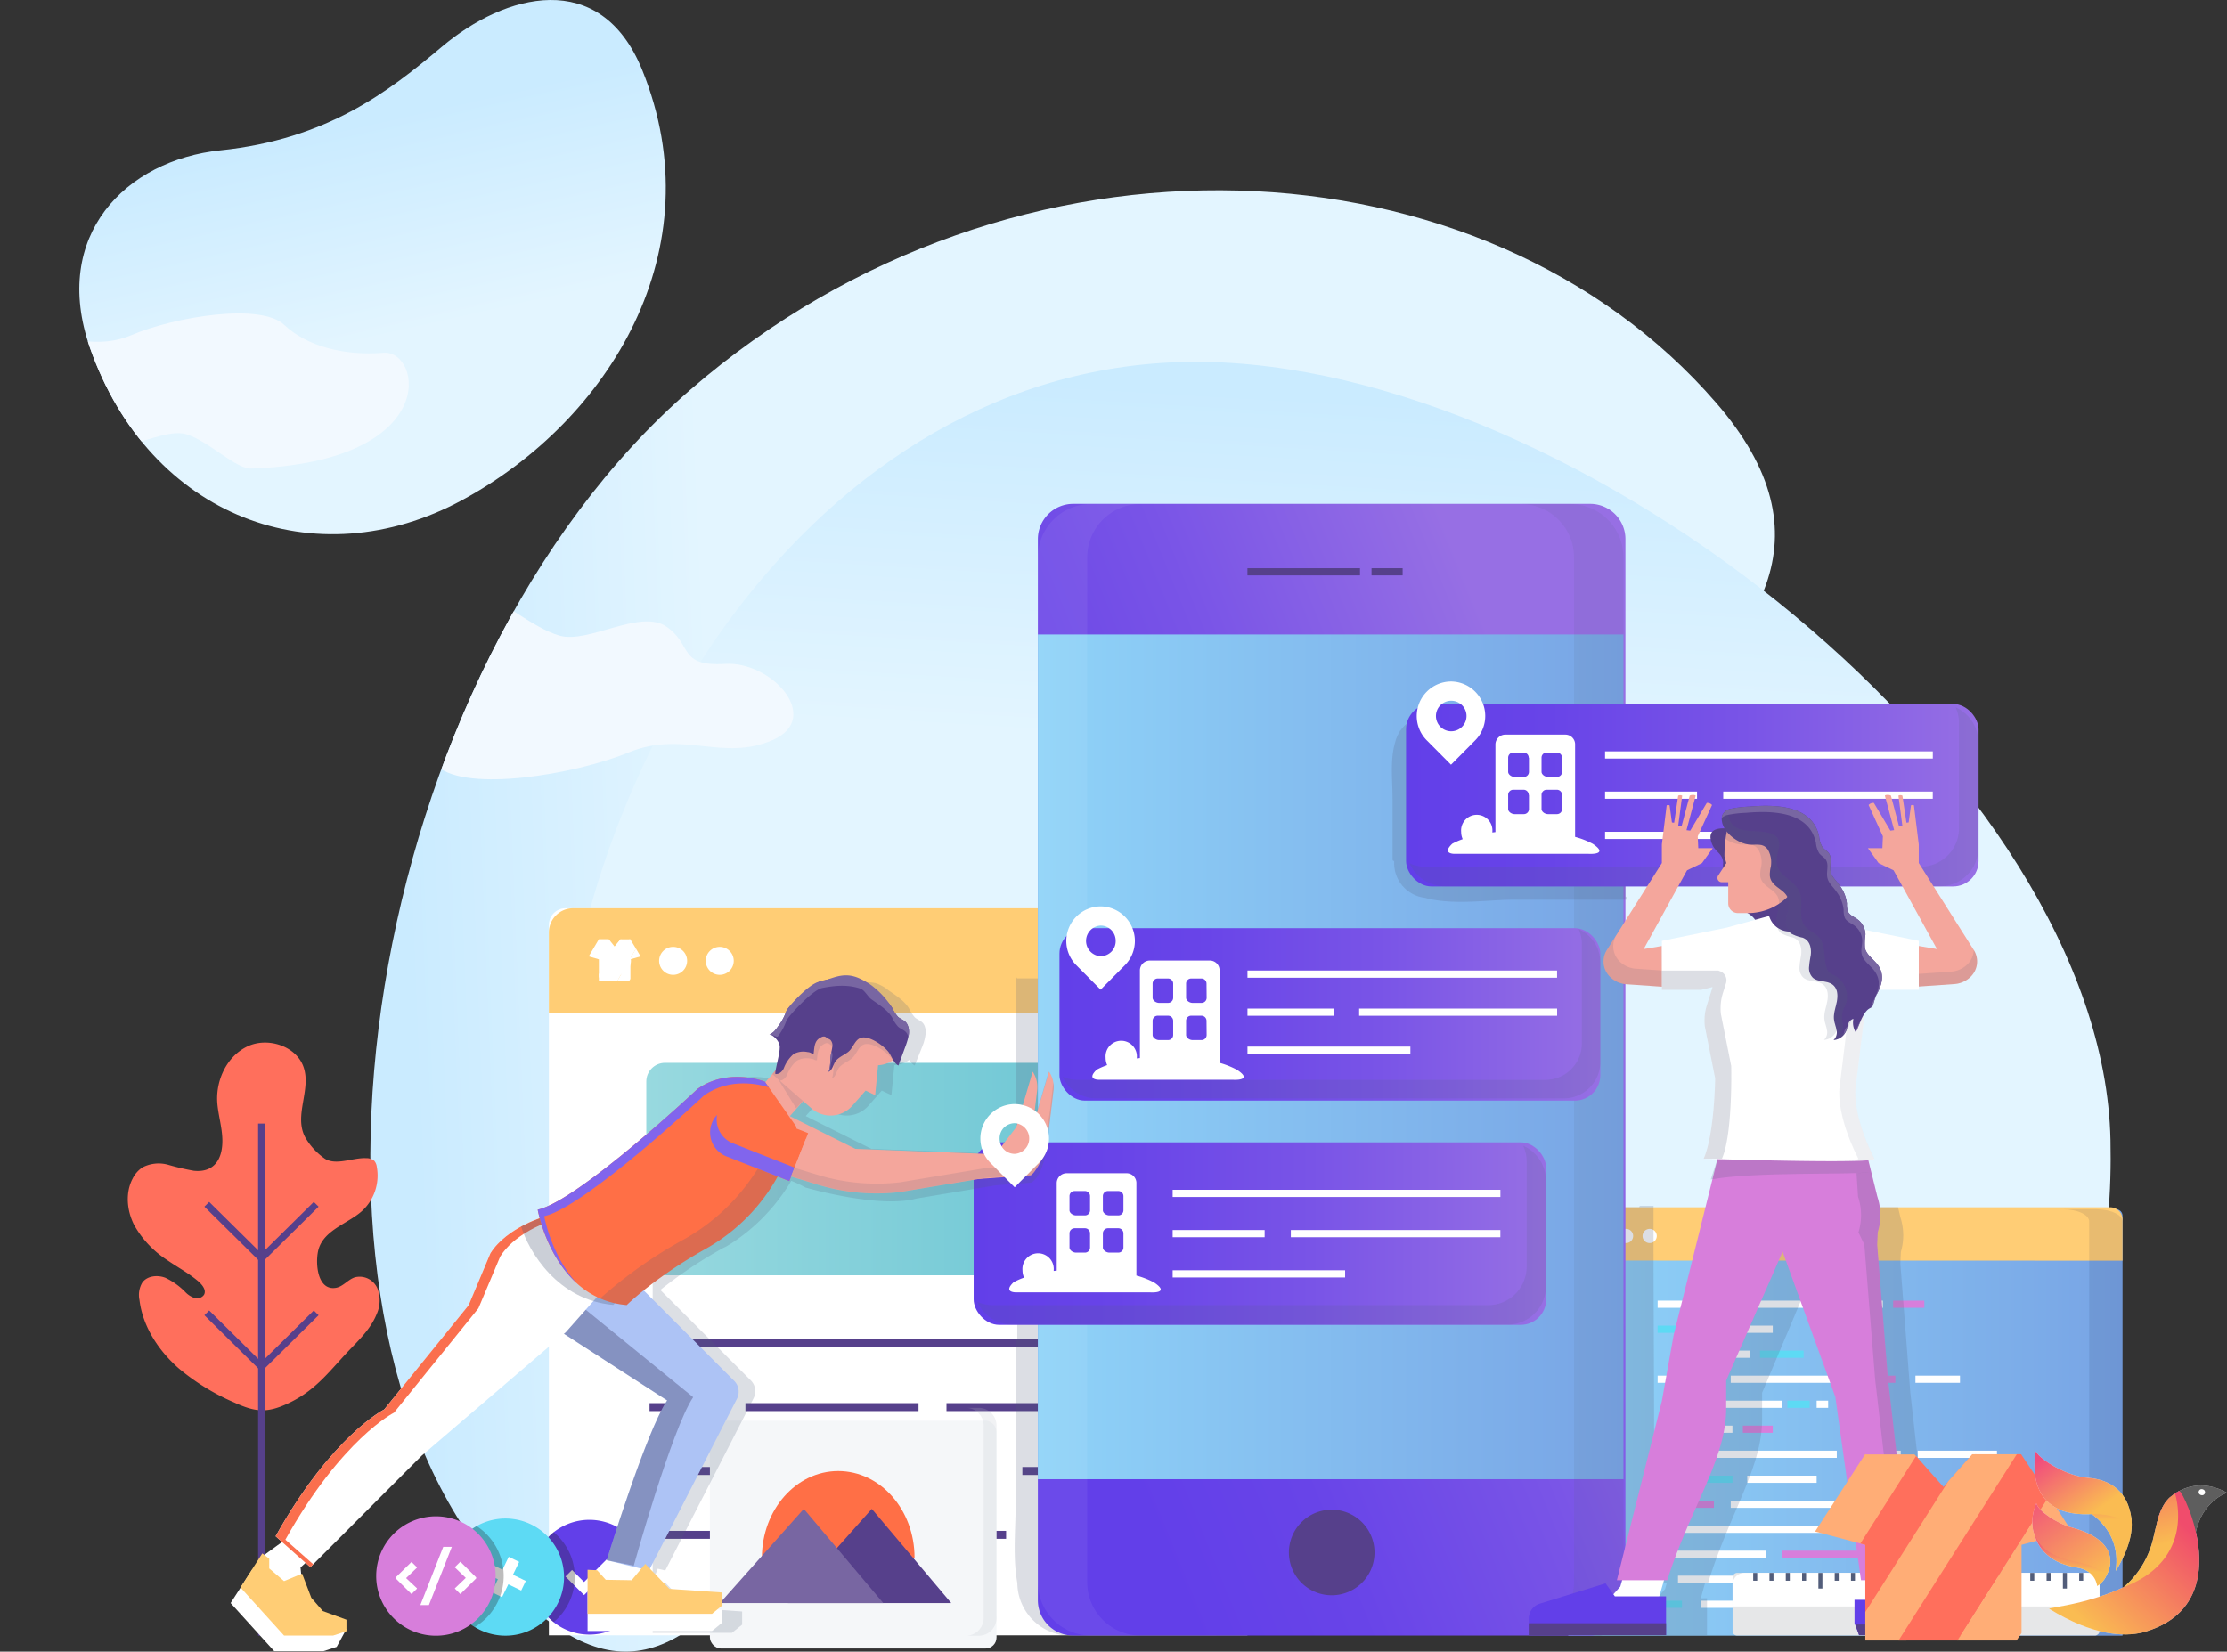 <svg xmlns="http://www.w3.org/2000/svg" xmlns:xlink="http://www.w3.org/1999/xlink" viewBox="0 0 520.28 385.96"><rect x="0" y="0" width="520.28" height="385.96" fill="#333333" stroke="none"/><defs><style>.cls-1{fill:none;}.cls-2{fill:url(#未命名的渐变_4);}.cls-3{fill:url(#未命名的渐变_5);}.cls-4{fill:url(#未命名的渐变_4-2);}.cls-5{fill:#ff6f5c;}.cls-6{fill:#56408b;}.cls-7{fill:url(#未命名的渐变_14);}.cls-8{fill:#ffcd75;}.cls-18,.cls-9{fill:#fff;}.cls-10{fill:#191c3c;}.cls-10,.cls-19{opacity:0.1;}.cls-11{fill:#d77edb;}.cls-12{fill:#5ddaf4;}.cls-13{fill:url(#未命名的渐变_6);}.cls-14{fill:#414042;}.cls-14,.cls-15,.cls-29,.cls-32{opacity:0.2;}.cls-15,.cls-19,.cls-23,.cls-25,.cls-38{fill:#525d7a;}.cls-16{fill:url(#linear-gradient);}.cls-17{fill:url(#未命名的渐变_14-2);}.cls-18{opacity:0.06;}.cls-20{fill:#623fe9;}.cls-21{fill:#231f20;}.cls-21,.cls-36,.cls-38{opacity:0.3;}.cls-22{fill:#e6e7e8;}.cls-24{fill:url(#linear-gradient-2);}.cls-25,.cls-34{opacity:0.15;}.cls-26{fill:url(#linear-gradient-3);}.cls-27{fill:url(#linear-gradient-4);}.cls-28{fill:#f5f7f9;}.cls-29{fill:#babeca;}.cls-30{fill:#ff6f46;}.cls-31{fill:#7866a2;}.cls-33{fill:#f4a69c;}.cls-35{fill:#adc3f5;}.cls-36{fill:#2b2046;}.cls-37{fill:#fa6f4e;}.cls-39{fill:#8165ed;}.cls-40{fill:#ffad76;}.cls-41{clip-path:url(#clip-path);}.cls-42{fill:#f2f9ff;}.cls-43{clip-path:url(#clip-path-2);}.cls-44{opacity:0.7;}.cls-45{fill:url(#未命名的渐变_39);}.cls-46{fill:url(#未命名的渐变_70);}.cls-47{fill:url(#未命名的渐变_97);}.cls-48{fill:url(#未命名的渐变_77);}.cls-49{fill:#191919;}.cls-50{fill:url(#未命名的渐变_139);}.cls-51{fill:url(#未命名的渐变_122);}</style><linearGradient id="未命名的渐变_4" x1="92.54" y1="78.33" x2="81.54" y2="29.33" gradientUnits="userSpaceOnUse"><stop offset="0" stop-color="#e3f5ff"/><stop offset="1" stop-color="#caebff"/></linearGradient><linearGradient id="未命名的渐变_5" x1="168.34" y1="217.05" x2="95.34" y2="220.05" gradientUnits="userSpaceOnUse"><stop offset="0" stop-color="#e3f5ff"/><stop offset="0.21" stop-color="#def3ff"/><stop offset="1" stop-color="#caebff"/></linearGradient><linearGradient id="未命名的渐变_4-2" x1="317.18" y1="176.43" x2="322.18" y2="93.43" xlink:href="#未命名的渐变_4"/><linearGradient id="未命名的渐变_14" x1="366.38" y1="332.41" x2="495.87" y2="332.41" gradientUnits="userSpaceOnUse"><stop offset="0" stop-color="#8fd3f8"/><stop offset="1" stop-color="#78a4e5"/></linearGradient><linearGradient id="未命名的渐变_6" x1="150.99" y1="273.19" x2="268.1" y2="273.19" gradientUnits="userSpaceOnUse"><stop offset="0" stop-color="#98d9df"/><stop offset="1" stop-color="#68c4d3"/></linearGradient><linearGradient id="linear-gradient" x1="237.1" y1="279.91" x2="378.1" y2="222.91" gradientUnits="userSpaceOnUse"><stop offset="0" stop-color="#623fe9"/><stop offset="0.25" stop-color="#6844e8"/><stop offset="0.59" stop-color="#7954e7"/><stop offset="0.97" stop-color="#946de4"/><stop offset="1" stop-color="#976fe4"/></linearGradient><linearGradient id="未命名的渐变_14-2" x1="242.47" y1="246.97" x2="379.27" y2="246.97" xlink:href="#未命名的渐变_14"/><linearGradient id="linear-gradient-2" x1="328.49" y1="185.82" x2="462.24" y2="185.82" xlink:href="#linear-gradient"/><linearGradient id="linear-gradient-3" x1="247.52" y1="237.05" x2="373.88" y2="237.05" xlink:href="#linear-gradient"/><linearGradient id="linear-gradient-4" x1="227.47" y1="288.28" x2="361.22" y2="288.28" xlink:href="#linear-gradient"/><clipPath id="clip-path"><path class="cls-1" d="M21,81.23C11.87,55,29.41,37.43,51.49,35.13c24.86-2.58,39.18-13.61,51.8-24.25,14.6-12.31,37-18.53,46.75,5.49,17,41.94-7.75,81.89-42,100.46S34.93,120.92,21,81.23Z"/></clipPath><clipPath id="clip-path-2"><path class="cls-1" d="M400.91,94.1c54.07,62.38-63.57,96.82-139.56,162.69S170.07,429.47,116,367.1s-30.73-210.18,45.25-276S346.84,31.73,400.91,94.1Z"/></clipPath><linearGradient id="未命名的渐变_39" x1="2260.39" y1="-799.48" x2="2249.8" y2="-787.23" gradientTransform="matrix(0.93, -0.73, 0.62, 0.79, -1121.92, 2626.7)" gradientUnits="userSpaceOnUse"><stop offset="0.04" stop-color="#ea0046"/><stop offset="0.6" stop-color="#f8a008"/></linearGradient><linearGradient id="未命名的渐变_70" x1="782.67" y1="-667.13" x2="796.99" y2="-643.55" gradientTransform="translate(-251.55 1062.35) rotate(-4.37)" gradientUnits="userSpaceOnUse"><stop offset="0.07" stop-color="#ea0046"/><stop offset="0.71" stop-color="#f8a008"/></linearGradient><linearGradient id="未命名的渐变_97" x1="-503.55" y1="577.15" x2="-498.65" y2="587.19" gradientTransform="translate(1207.23 106.21) rotate(29.62)" gradientUnits="userSpaceOnUse"><stop offset="0.11" stop-color="#ea0046"/><stop offset="0.71" stop-color="#f8a008"/></linearGradient><linearGradient id="未命名的渐变_77" x1="-332.94" y1="323.84" x2="-312.93" y2="335.4" gradientTransform="translate(910.93 186.4) rotate(23.49)" gradientUnits="userSpaceOnUse"><stop offset="0" stop-color="#ec133f"/><stop offset="1" stop-color="#f8a008"/></linearGradient><linearGradient id="未命名的渐变_139" x1="-121.62" y1="172" x2="-138.92" y2="209.11" gradientTransform="translate(685.56 230.27) rotate(18.71)" gradientUnits="userSpaceOnUse"><stop offset="0.12" stop-color="#ea002d"/><stop offset="0.92" stop-color="#f8a008"/></linearGradient><linearGradient id="未命名的渐变_122" x1="-136.93" y1="173.72" x2="-127.25" y2="189.67" gradientTransform="translate(685.56 230.27) rotate(18.71)" gradientUnits="userSpaceOnUse"><stop offset="0.04" stop-color="#f25e17"/><stop offset="0.59" stop-color="#f8a008"/></linearGradient></defs><title>home_img2</title><g id="图层_2" data-name="图层 2"><g id="图层_1-2" data-name="图层 1"><path class="cls-2" d="M21,81.23C11.87,55,29.41,37.43,51.49,35.13c24.86-2.58,39.18-13.61,51.8-24.25,14.6-12.31,37-18.53,46.75,5.49,17,41.94-7.75,81.89-42,100.46S34.93,120.92,21,81.23Z"/><path class="cls-3" d="M400.91,94.1c54.07,62.38-63.57,96.82-139.56,162.69S170.07,429.47,116,367.1s-30.73-210.18,45.25-276S346.84,31.73,400.91,94.1Z"/><path class="cls-4" d="M493.06,266.42C494,312.86,480.11,382.66,311.7,382c-113.45-.48-181.49-31-181.49-115.54s59.55-181.9,149.2-181.9S491.29,181.93,493.06,266.42Z"/><path class="cls-5" d="M67.8,327.71l-.48.23c-5.08,2.4-7.78,2-12.73-.26a52.34,52.34,0,0,1-12.75-7.84c-4.78-4.17-8.49-9.81-9.26-16.07a5.68,5.68,0,0,1,.68-4.08c1.16-1.57,3.53-1.8,5.37-1.1A16.25,16.25,0,0,1,43.36,302a5.31,5.31,0,0,0,2.09,1.32,2,2,0,0,0,2.2-.73c.66-1.14-.47-2.46-1.49-3.31-2.37-1.95-4.6-3.08-7.09-4.81a23.35,23.35,0,0,1-7.73-8.21c-1.72-3.38-2.1-7.56-.32-10.9a6.6,6.6,0,0,1,2.27-2.56,8.21,8.21,0,0,1,6-.61,56.88,56.88,0,0,0,6,1.4c4.85.5,6.76-2.87,6.66-7.28-.07-3-1-5.83-1.2-8.78-.31-5.2,2.29-10.73,7.05-13s11.42-.09,13.12,4.83c1.85,5.36-2.38,11.37.42,16.48a15.64,15.64,0,0,0,4.59,4.95c2.66,1.62,6.48-.29,9.58-.15a2.91,2.91,0,0,1,1.92.61,2.61,2.61,0,0,1,.59,1.37A11.24,11.24,0,0,1,84.57,283c-3.21,2.89-8.76,4.36-10.13,8.87-.84,2.8-.48,9.79,4,9.08,1.69-.27,2.82-1.92,4.45-2.46A4.52,4.52,0,0,1,88.14,301a7.73,7.73,0,0,1-.15,6.11c-1.24,3.08-3.62,5.54-5.94,7.93C77.26,320,74.12,324.63,67.8,327.71Z"/><rect class="cls-6" x="60.3" y="262.56" width="1.59" height="119.68"/><polygon class="cls-6" points="61.09 295.17 47.75 281.98 48.87 280.87 61.09 292.95 73.31 280.87 74.43 281.98 61.09 295.17"/><polygon class="cls-6" points="61.09 320.53 47.75 307.35 48.87 306.24 61.09 318.31 73.31 306.24 74.43 307.35 61.09 320.53"/><path id="_矩形_" data-name="&lt;矩形&gt;" class="cls-7" d="M367.87,282.6h126.5a1.5,1.5,0,0,1,1.5,1.5v98.13a0,0,0,0,1,0,0H366.38a0,0,0,0,1,0,0V284.1A1.5,1.5,0,0,1,367.87,282.6Z"/><path id="_路径_" data-name="&lt;路径&gt;" class="cls-8" d="M495.87,294.6V285a2.86,2.86,0,0,0-2.86-2.87H369.17A2.87,2.87,0,0,0,366.3,285v9.58Z"/><path id="_路径_2" data-name="&lt;路径&gt;" class="cls-9" d="M376,288.83a1.66,1.66,0,1,1-1.66-1.66A1.65,1.65,0,0,1,376,288.83Z"/><path id="_路径_3" data-name="&lt;路径&gt;" class="cls-9" d="M381.54,288.83a1.66,1.66,0,1,1-1.66-1.66A1.65,1.65,0,0,1,381.54,288.83Z"/><path id="_路径_4" data-name="&lt;路径&gt;" class="cls-9" d="M387.06,288.83a1.66,1.66,0,1,1-1.66-1.66A1.65,1.65,0,0,1,387.06,288.83Z"/><path id="_路径_5" data-name="&lt;路径&gt;" class="cls-10" d="M489.79,282.6H482c3.36,0,6.09,1.28,6.09,2.87v96.76h7.77V285.47C495.87,283.88,493.15,282.6,489.79,282.6Z"/><rect class="cls-9" x="374.77" y="303.94" width="3.95" height="1.68"/><rect class="cls-9" x="374.77" y="309.78" width="3.95" height="1.68"/><rect class="cls-9" x="374.77" y="315.62" width="3.95" height="1.68"/><rect class="cls-9" x="374.77" y="321.47" width="3.95" height="1.68"/><rect class="cls-9" x="374.77" y="327.31" width="3.95" height="1.68"/><rect class="cls-9" x="374.77" y="333.15" width="3.95" height="1.68"/><rect class="cls-9" x="374.77" y="339" width="3.95" height="1.68"/><rect class="cls-9" x="374.77" y="344.84" width="3.95" height="1.68"/><rect class="cls-9" x="374.77" y="350.68" width="3.95" height="1.68"/><rect class="cls-9" x="374.77" y="356.53" width="3.95" height="1.68"/><rect class="cls-9" x="374.77" y="362.37" width="3.95" height="1.68"/><rect class="cls-9" x="374.77" y="368.21" width="3.95" height="1.68"/><rect class="cls-9" x="374.77" y="374.06" width="3.95" height="1.68"/><rect class="cls-9" x="387.26" y="303.94" width="52.63" height="1.68"/><rect class="cls-11" x="442.28" y="303.94" width="7.29" height="1.68"/><rect class="cls-12" x="387.26" y="309.78" width="5.69" height="1.68"/><rect class="cls-9" x="398.54" y="309.78" width="15.62" height="1.68"/><rect class="cls-9" x="392.02" y="315.62" width="16.77" height="1.68"/><rect class="cls-12" x="411.18" y="315.62" width="10.19" height="1.68"/><rect class="cls-9" x="387.26" y="321.47" width="13.65" height="1.68"/><rect class="cls-9" x="404.34" y="321.47" width="27.82" height="1.68"/><rect class="cls-11" x="435.32" y="321.47" width="7.48" height="1.68"/><rect class="cls-9" x="447.49" y="321.47" width="10.41" height="1.68"/><rect class="cls-9" x="393.22" y="327.31" width="23.06" height="1.68"/><rect class="cls-12" x="417.57" y="327.31" width="5.21" height="1.68"/><rect class="cls-9" x="424.41" y="327.31" width="2.69" height="1.68"/><rect class="cls-9" x="429.13" y="327.31" width="9.94" height="1.68"/><rect class="cls-9" x="387.26" y="333.15" width="17.48" height="1.68"/><rect class="cls-11" x="407.17" y="333.15" width="6.99" height="1.68"/><rect class="cls-9" x="387.26" y="339" width="41.86" height="1.68"/><rect class="cls-9" x="433.44" y="339" width="10.62" height="1.68"/><rect class="cls-9" x="448.03" y="339" width="18.51" height="1.68"/><rect class="cls-12" x="395.6" y="344.84" width="9.15" height="1.68"/><rect class="cls-9" x="408.2" y="344.84" width="16.21" height="1.68"/><rect class="cls-11" x="387.26" y="350.68" width="13.15" height="1.68"/><rect class="cls-9" x="404.34" y="350.68" width="48.35" height="1.68"/><rect class="cls-9" x="393.22" y="356.53" width="35.3" height="1.68"/><rect class="cls-12" x="431.26" y="356.53" width="8.64" height="1.68"/><rect class="cls-9" x="444.06" y="356.53" width="32.04" height="1.68"/><rect class="cls-9" x="387.26" y="362.37" width="25.36" height="1.68"/><rect class="cls-11" x="416.28" y="362.37" width="17.82" height="1.68"/><rect class="cls-9" x="392.02" y="368.21" width="31.66" height="1.68"/><rect class="cls-9" x="425.96" y="368.21" width="28.82" height="1.68"/><rect class="cls-12" x="387.26" y="374.06" width="5.69" height="1.68"/><rect class="cls-9" x="397.35" y="374.06" width="20.9" height="1.68"/><rect class="cls-9" x="421.23" y="374.06" width="19.13" height="1.68"/><path id="_矩形_2" data-name="&lt;矩形&gt;" class="cls-9" d="M132.14,212.25H287.53a3.9,3.9,0,0,1,3.9,3.9v166a0,0,0,0,1,0,0H128.23a0,0,0,0,1,0,0v-166A3.9,3.9,0,0,1,132.14,212.25Z"/><path id="_路径_6" data-name="&lt;路径&gt;" class="cls-8" d="M291.43,236.82V217.91a5.65,5.65,0,0,0-5.65-5.66H133.89a5.66,5.66,0,0,0-5.66,5.66v18.91Z"/><rect id="_矩形_3" data-name="&lt;矩形&gt;" class="cls-13" x="150.99" y="248.37" width="117.11" height="49.64" rx="4.37" ry="4.37"/><path id="_路径_7" data-name="&lt;路径&gt;" class="cls-9" d="M147.4,224.53a3.27,3.27,0,1,1-3.27-3.26A3.27,3.27,0,0,1,147.4,224.53Z"/><path id="_路径_8" data-name="&lt;路径&gt;" class="cls-9" d="M160.53,224.53a3.27,3.27,0,1,1-3.27-3.26A3.27,3.27,0,0,1,160.53,224.53Z"/><path id="_路径_9" data-name="&lt;路径&gt;" class="cls-9" d="M171.42,224.53a3.27,3.27,0,1,1-3.27-3.26A3.27,3.27,0,0,1,171.42,224.53Z"/><path id="_路径_10" data-name="&lt;路径&gt;" class="cls-14" d="M285.78,212.25h-7.23a5.65,5.65,0,0,1,5.66,5.66V382.2h7.22V217.91A5.65,5.65,0,0,0,285.78,212.25Z"/><rect class="cls-6" x="151.75" y="312.97" width="117.11" height="1.86"/><rect class="cls-6" x="174.15" y="327.89" width="40.44" height="1.86"/><rect class="cls-6" x="221.12" y="327.89" width="47.74" height="1.86"/><rect class="cls-6" x="151.75" y="327.89" width="18.53" height="1.86"/><rect class="cls-6" x="238.85" y="342.82" width="30.01" height="1.86"/><rect class="cls-6" x="151.75" y="342.82" width="76.97" height="1.86"/><rect class="cls-6" x="151.75" y="357.74" width="83.3" height="1.86"/><rect class="cls-6" x="151.75" y="372.67" width="73.08" height="1.86"/><path class="cls-15" d="M373.77,382.23c.2,0,.41-.06.61-.11a12.44,12.44,0,0,0,10.4-8.36,19,19,0,0,0,1.52-7.47c.33-26,0-52,0-78v-6.51h-3a.32.32,0,0,0-.34.34H370.54a2.86,2.86,0,0,0-2.39,1.3,2,2,0,0,0-.36.82,2.67,2.67,0,0,0-.11.75v9.58h.07v87.6h2.67c-.12,0-.25,0-.37,0Z"/><path class="cls-15" d="M284.19,228.63H237.57a.31.31,0,0,0-.28-.32v34.27a.35.35,0,0,0,.37.36v50a.36.36,0,0,0-.37.37v38.13c0,5.45-.72,12.45.38,18.45a12.46,12.46,0,0,0,9.8,12.06c.38.11.77.2,1.17.28H289.3V233.74A5.11,5.11,0,0,0,284.19,228.63Z"/><path id="_复合路径_" data-name="&lt;复合路径&gt;" class="cls-16" d="M371.49,382.2H250.73a8.25,8.25,0,0,1-8.26-8.25V126a8.26,8.26,0,0,1,8.26-8.26H371.49a8.25,8.25,0,0,1,8.25,8.26V374A8.25,8.25,0,0,1,371.49,382.2Z"/><rect id="_矩形_4" data-name="&lt;矩形&gt;" class="cls-17" x="242.47" y="148.26" width="136.8" height="197.41"/><path id="_路径_11" data-name="&lt;路径&gt;" class="cls-6" d="M321.12,362.79a10,10,0,1,1-10-10A10,10,0,0,1,321.12,362.79Z"/><path class="cls-18" d="M254.92,117.78h11.54A12.46,12.46,0,0,0,254,130.23V369.75a12.45,12.45,0,0,0,12.45,12.45H254.92a12.44,12.44,0,0,1-12.45-12.45V130.23A12.45,12.45,0,0,1,254.92,117.78Z"/><path class="cls-19" d="M366.82,117.78H355.28a12.45,12.45,0,0,1,12.45,12.45V369.75a12.44,12.44,0,0,1-12.45,12.45h11.54a12.44,12.44,0,0,0,12.45-12.45V130.23A12.45,12.45,0,0,0,366.82,117.78Z"/><rect class="cls-6" x="291.43" y="132.78" width="26.3" height="1.68"/><rect class="cls-6" x="320.42" y="132.78" width="7.27" height="1.68"/><g id="_编组_" data-name="&lt;编组&gt;"><g id="_编组_2" data-name="&lt;编组&gt;"><path id="_路径_12" data-name="&lt;路径&gt;" class="cls-20" d="M151.1,368.56a13.41,13.41,0,1,1-13.4-13.4A13.4,13.4,0,0,1,151.1,368.56Z"/><g id="_编组_3" data-name="&lt;编组&gt;"><polygon id="_路径_13" data-name="&lt;路径&gt;" class="cls-9" points="136.45 372.75 132.11 368.41 133.64 366.88 136.45 369.69 141.75 364.38 143.29 365.91 136.45 372.75"/></g></g><path id="_路径_14" data-name="&lt;路径&gt;" class="cls-21" d="M124.29,368.56a13.37,13.37,0,0,0,5.07,10.49,13.65,13.65,0,0,0,0-21A13.36,13.36,0,0,0,124.29,368.56Z"/><g id="_编组_4" data-name="&lt;编组&gt;"><path id="_路径_15" data-name="&lt;路径&gt;" class="cls-12" d="M130.41,374.5a13.69,13.69,0,1,1-6.36-18.28A13.69,13.69,0,0,1,130.41,374.5Z"/><g id="_编组_5" data-name="&lt;编组&gt;"><path id="_复合路径_2" data-name="&lt;复合路径&gt;" class="cls-9" d="M117.4,366.81l1.45-3,2.44,1.18-1.45,3,3,1.45-1.08,2.24-3-1.45-1.47,3-2.43-1.18,1.46-3-3-1.44,1.08-2.23Z"/></g></g><path id="_路径_16" data-name="&lt;路径&gt;" class="cls-21" d="M111.37,356.63a13.66,13.66,0,0,0-.43,23.57,13.92,13.92,0,0,0,.43-23.57Z"/><g id="_编组_6" data-name="&lt;编组&gt;"><path id="_路径_17" data-name="&lt;路径&gt;" class="cls-11" d="M115.79,368.28a13.95,13.95,0,1,1-13.94-13.94A13.95,13.95,0,0,1,115.79,368.28Z"/><g id="_编组_7" data-name="&lt;编组&gt;"><path id="_复合路径_3" data-name="&lt;复合路径&gt;" class="cls-9" d="M97.41,371.16v.09l-1.27,1.26-3.69-3.66v-.24L96.14,365l1.27,1.25v.09l-2.54,2.44Z"/><path id="_复合路径_4" data-name="&lt;复合路径&gt;" class="cls-9" d="M105.56,361.48l-5.36,13.61h-2l5.35-13.61Z"/><path id="_复合路径_5" data-name="&lt;复合路径&gt;" class="cls-9" d="M108.82,368.73l-2.54-2.44v-.09l1.27-1.25,3.69,3.66v.24l-3.69,3.66-1.27-1.26v-.09Z"/></g></g></g><g id="_编组_8" data-name="&lt;编组&gt;"><rect id="_矩形_5" data-name="&lt;矩形&gt;" class="cls-22" x="440.32" y="332.01" width="14.63" height="85.73" rx="1.02" ry="1.02" transform="translate(72.76 822.51) rotate(-90)"/><path id="_路径_18" data-name="&lt;路径&gt;" class="cls-9" d="M490.5,370.31v5.09H404.77v-5.09a2.76,2.76,0,0,1,2.76-2.75h80.22A2.75,2.75,0,0,1,490.5,370.31Z"/><rect id="_矩形_6" data-name="&lt;矩形&gt;" class="cls-23" x="409.15" y="368" width="1.83" height="0.94" transform="translate(41.59 778.54) rotate(-90)"/><rect id="_矩形_7" data-name="&lt;矩形&gt;" class="cls-23" x="412.95" y="368" width="1.83" height="0.94" transform="translate(45.39 782.34) rotate(-90)"/><rect id="_矩形_8" data-name="&lt;矩形&gt;" class="cls-23" x="416.76" y="368" width="1.83" height="0.94" transform="translate(49.2 786.15) rotate(-90)"/><rect id="_矩形_9" data-name="&lt;矩形&gt;" class="cls-23" x="420.57" y="368" width="1.83" height="0.94" transform="translate(53.01 789.96) rotate(-90)"/><rect id="_矩形_10" data-name="&lt;矩形&gt;" class="cls-23" x="423.46" y="368.92" width="3.66" height="0.94" transform="translate(55.9 794.68) rotate(-90)"/><rect id="_矩形_11" data-name="&lt;矩形&gt;" class="cls-23" x="428.19" y="368" width="1.83" height="0.94" transform="translate(60.63 797.58) rotate(-90)"/><rect id="_矩形_12" data-name="&lt;矩形&gt;" class="cls-23" x="431.99" y="368" width="1.83" height="0.94" transform="translate(64.43 801.38) rotate(-90)"/><rect id="_矩形_13" data-name="&lt;矩形&gt;" class="cls-23" x="435.8" y="368" width="1.83" height="0.94" transform="translate(68.24 805.19) rotate(-90)"/><rect id="_矩形_14" data-name="&lt;矩形&gt;" class="cls-23" x="439.61" y="368" width="1.83" height="0.94" transform="translate(72.05 809) rotate(-90)"/><rect id="_矩形_15" data-name="&lt;矩形&gt;" class="cls-23" x="442.5" y="368.92" width="3.66" height="0.94" transform="translate(74.94 813.72) rotate(-90)"/><rect id="_矩形_16" data-name="&lt;矩形&gt;" class="cls-23" x="447.23" y="368" width="1.83" height="0.94" transform="translate(79.67 816.62) rotate(-90)"/><rect id="_矩形_17" data-name="&lt;矩形&gt;" class="cls-23" x="451.03" y="368" width="1.83" height="0.94" transform="translate(83.47 820.42) rotate(-90)"/><rect id="_矩形_18" data-name="&lt;矩形&gt;" class="cls-23" x="454.84" y="368" width="1.83" height="0.94" transform="translate(87.28 824.23) rotate(-90)"/><rect id="_矩形_19" data-name="&lt;矩形&gt;" class="cls-23" x="458.65" y="368" width="1.83" height="0.94" transform="translate(91.09 828.04) rotate(-90)"/><rect id="_矩形_20" data-name="&lt;矩形&gt;" class="cls-23" x="461.54" y="368.92" width="3.66" height="0.94" transform="translate(93.98 832.76) rotate(-90)"/><rect id="_矩形_21" data-name="&lt;矩形&gt;" class="cls-23" x="466.27" y="368" width="1.83" height="0.94" transform="translate(98.71 835.66) rotate(-90)"/><rect id="_矩形_22" data-name="&lt;矩形&gt;" class="cls-23" x="470.07" y="368" width="1.83" height="0.94" transform="translate(102.52 839.47) rotate(-90)"/><rect id="_矩形_23" data-name="&lt;矩形&gt;" class="cls-23" x="473.88" y="368" width="1.83" height="0.94" transform="translate(106.32 843.27) rotate(-90)"/><rect id="_矩形_24" data-name="&lt;矩形&gt;" class="cls-23" x="477.69" y="368" width="1.83" height="0.94" transform="translate(110.13 847.08) rotate(-90)"/><rect id="_矩形_25" data-name="&lt;矩形&gt;" class="cls-23" x="480.58" y="368.92" width="3.66" height="0.94" transform="translate(113.02 851.8) rotate(-90)"/><rect id="_矩形_26" data-name="&lt;矩形&gt;" class="cls-23" x="485.31" y="368" width="1.83" height="0.94" transform="translate(117.75 854.7) rotate(-90)"/></g><path class="cls-15" d="M379.74,209.52V166.87H348c-5.07,0-11.54-.76-16.52.73l-.06,0c-.33.1-.66.17-1,.29a.39.39,0,0,0-.21.19,8.19,8.19,0,0,0-3,2.6.27.27,0,0,0-.14.14c-.08.14-.15.28-.22.42a8.3,8.3,0,0,0-.91,2.24c-1.23,4.14-.61,8.87-.61,13.13v14.22a.36.36,0,0,0,.38.37v.51a8.15,8.15,0,0,0,1.86,5.19.41.41,0,0,0,.1.14l.1.08a8.09,8.09,0,0,0,5.13,2.69c6.42,1.82,15,.44,20.7.44h26.49v-.38A.36.36,0,0,0,379.74,209.52Z"/><rect class="cls-24" x="328.49" y="164.5" width="133.75" height="42.65" rx="5.94" ry="5.94"/><path class="cls-25" d="M456.88,165.29a8.87,8.87,0,0,1,.79,3.68v24.57a9,9,0,0,1-9,9H333a9,9,0,0,1-3.68-.79,9,9,0,0,0,8.25,5.36H453.2a9,9,0,0,0,9-9.05V173.54A9,9,0,0,0,456.88,165.29Z"/><rect class="cls-9" x="374.98" y="175.58" width="76.57" height="1.68"/><rect class="cls-9" x="402.59" y="184.98" width="48.95" height="1.68"/><rect class="cls-9" x="374.98" y="184.98" width="21.49" height="1.68"/><rect class="cls-9" x="374.98" y="194.38" width="40.29" height="1.68"/><rect class="cls-26" x="247.52" y="216.9" width="126.35" height="40.29" rx="5.94" ry="5.94"/><path class="cls-25" d="M368.82,217.13a8.58,8.58,0,0,1,.74,3.48v23.2a8.54,8.54,0,0,1-8.54,8.55H251.75a8.42,8.42,0,0,1-3.48-.75,8.54,8.54,0,0,0,7.8,5.06H365.33a8.54,8.54,0,0,0,8.55-8.54V224.92A8.53,8.53,0,0,0,368.82,217.13Z"/><rect class="cls-9" x="291.44" y="226.8" width="72.33" height="1.68"/><rect class="cls-9" x="317.53" y="235.69" width="46.25" height="1.68"/><rect class="cls-9" x="291.44" y="235.69" width="20.31" height="1.68"/><rect class="cls-9" x="291.44" y="244.57" width="38.06" height="1.68"/><rect class="cls-27" x="227.47" y="266.95" width="133.75" height="42.65" rx="5.94" ry="5.94"/><path class="cls-25" d="M355.87,267.75a9,9,0,0,1,.79,3.68V296a9,9,0,0,1-9.05,9H232a9.08,9.08,0,0,1-3.69-.79,9,9,0,0,0,8.25,5.35H352.18a9,9,0,0,0,9-9V276A9,9,0,0,0,355.87,267.75Z"/><rect class="cls-9" x="273.96" y="278.04" width="76.57" height="1.68"/><rect class="cls-9" x="301.57" y="287.44" width="48.95" height="1.68"/><rect class="cls-9" x="273.96" y="287.44" width="21.49" height="1.68"/><rect class="cls-9" x="273.96" y="296.84" width="40.29" height="1.68"/><path class="cls-15" d="M206.27,378.33V348.64a5.6,5.6,0,0,0-1.29-.84,1.63,1.63,0,0,0-.44-.15h0a.86.86,0,0,0-.28,0,2.62,2.62,0,0,0-1.22.1c-1.05.33-4.31,3.64-4.26,5.17s1.27,1.08,1.67,2.35c1.52,4.8-1.57,2.07-3.13,3.61l-.48.48a1.47,1.47,0,0,0-.89,1.07c-.67,1-.86,2.06-.44,4.16.32,1.6.41,2,.68,2.19a1.49,1.49,0,0,0,1.18.64c.15.1.32.22.52.38,1.58,1.27,4-2.76,3.37,2.82-.06.55-1.47,1-1.55,1.55-.12.83-.86,1.25-.66,2.31.25,1.3,3.07,4.15,4.16,4.45,2.22.62.23,0,2.48-.1A7,7,0,0,0,206.27,378.33Z"/><rect id="_矩形_27" data-name="&lt;矩形&gt;" class="cls-28" x="165.85" y="331.99" width="66.96" height="53.24" rx="2.57" ry="2.57"/><path id="_路径_19" data-name="&lt;路径&gt;" class="cls-29" d="M228.92,329h-3a4.17,4.17,0,0,1,3.88,4.4v44.43a4.18,4.18,0,0,1-3.88,4.41h3a4.18,4.18,0,0,0,3.89-4.41V333.39A4.17,4.17,0,0,0,228.92,329Z"/><path id="_路径_20" data-name="&lt;路径&gt;" class="cls-30" d="M213.66,364H178c0-11.18,8-20.24,17.83-20.24S213.66,352.8,213.66,364Z"/><polygon id="_路径_21" data-name="&lt;路径&gt;" class="cls-6" points="184.08 374.61 203.67 352.6 222.23 374.61 184.08 374.61"/><polygon id="_路径_22" data-name="&lt;路径&gt;" class="cls-31" points="168.2 374.61 187.79 352.6 206.35 374.61 168.2 374.61"/><g class="cls-32"><path class="cls-23" d="M400.42,315.41l-2.51,14.65-9.62,39.84h1.11l-.39,1.42-1.48,1.7-1.67-2.44-14.18,4.57a3.43,3.43,0,0,0-2.24,3.22v3.74H398.8v-8.62h-1.45l1-3.59h.7c5.13-16.55,12.62-26.91,12.62-38.24v-6.18l12.05-28.63L435,329.15l5.52,40.75h1.14v4.35h-2.54v5.21l1,2.65h10.47l1.6-2.65v-5.21h-2.61V369.9h1.7l-5-44.63-2.31-30,.12-2.73a13.86,13.86,0,0,0,.55-4,13.79,13.79,0,0,0-.64-4l-.58-2.43h-35Z"/></g><path class="cls-6" d="M418.63,206.58c-.59-.56-1.39-.88-1.94-1.47-.81-.87-.67-1.84-1-2.85s-1.13-2-1.51-3.12a11.37,11.37,0,0,0-.67-1.76c-1.36-2.45-4.88-3.29-7.53-3.52-2-.17-6.48-1.16-6.37,1.87a4.76,4.76,0,0,0,.45,1.69c.76,1.73,2.45,2.09,2.51,4.21a7.4,7.4,0,0,0,.35,3.19c.61,1.23,2.09,1.86,2.78,3.05s.49,2.43.66,3.67a2.07,2.07,0,0,0,.32.93,3.74,3.74,0,0,0,1.51.85,5.38,5.38,0,0,1,2.53,2.9c.51,1.2.78,2.48,1.26,3.69a23.54,23.54,0,0,0,3.6,5.67,2.46,2.46,0,0,1,.6-3c.7-.57,1.7-.75,2.4-1.33,1.12-.93,1.17-2.55,1.13-4a33.44,33.44,0,0,1,.09-6.17A5,5,0,0,0,418.63,206.58Z"/><rect class="cls-9" x="436.03" y="366.62" width="8.63" height="10.71"/><polygon class="cls-9" points="386.83 375.87 373.77 376.06 378.54 370.76 380.02 365.66 389.09 368.1 386.83 375.87"/><path class="cls-11" d="M401.27,270.75,391,312l-2.75,15.4-10.51,41.87h11.76c5.6-17.39,13.78-28.28,13.78-40.19V322.6l17-38.83h0a6.24,6.24,0,0,0,3.13-5.36v-7.66Z"/><path class="cls-11" d="M436.39,270.75l2.19,8.86a13.64,13.64,0,0,1,.1,8.36l-.13,2.87,2.53,31.54,5.44,46.9H434.78l-6-42.83-14.25-39.27V270.75Z"/><path class="cls-15" d="M441.08,322.38l-2.53-31.54.13-2.87a13.64,13.64,0,0,0-.1-8.36l-1.41-5.7-3.45.23.36,5.47a13.64,13.64,0,0,1,.1,8.36l1.37,2.87,2.53,31.54,5.44,46.9h3Z"/><path class="cls-33" d="M448.27,221.06l4.25.72-10.13-18.4-3.5-1.69-2.5-3.48h3.38l.12-2.77-3.34-7.32a1.42,1.42,0,0,1,1.23-.49l3.86,6.48.88-.12-2.16-8.06c.21-.26,1.13-.2,1.41,0l1.87,7.1h.81l-.93-7.1a1,1,0,0,1,.93,0l.94,6.32.52-.06.54-4a.8.8,0,0,1,.69,0l1.13,9.15v4.33L461.12,222a5,5,0,0,1-.95,6.46h0a6,6,0,0,1-3.6,1.5l-8.3.58Z"/><g class="cls-34"><path class="cls-23" d="M461.12,222a5,5,0,0,1-1.7,3.56,6,6,0,0,1-3.6,1.5l-7.55.53v2.94l8.3-.58a6,6,0,0,0,3.6-1.5A5,5,0,0,0,461.12,222Z"/></g><path class="cls-33" d="M388.26,221.06l-4.25.72,10.12-18.4,3.5-1.69,2.5-3.48h-3.37l-.13-2.77,3.34-7.32a1.4,1.4,0,0,0-1.23-.49l-3.86,6.48L394,194l2.15-8.06c-.21-.26-1.12-.2-1.4,0l-1.88,7.1h-.81l.94-7.1a1,1,0,0,0-.94,0l-.94,6.32-.52-.06-.54-4a.8.8,0,0,0-.69,0l-1.12,9.15v4.33L375.41,222a5,5,0,0,0,.94,6.46h0A6,6,0,0,0,380,230l8.31.58Z"/><g class="cls-34"><path class="cls-23" d="M382.2,226.38a6,6,0,0,1-3.6-1.5,5,5,0,0,1-1.07-6.2L375.41,222a5,5,0,0,0,.94,6.46A6,6,0,0,0,380,230l8.31.58V226.8Z"/></g><path class="cls-15" d="M437.17,273.91l-.78-3.16H401.27l-1.6,4.89C409.89,273.75,432.72,274.59,437.17,273.91Z"/><path class="cls-9" d="M413.14,217l-13,13.6-1.35,4.29a11.84,11.84,0,0,0-.48,5L400.7,252s-.13,13-2.69,18.77c0,0,40.53,1.3,39.88,0-5.38-10.67-4.38-16.6-4.38-16.6l2.88-23.58-13-13.6Z"/><path class="cls-19" d="M433.51,254.15l2.88-23.58-13-13.6h-3.75l13,13.6-2.88,23.58s-1,5.93,4.38,16.6c.2.39-3.32.54-8.32.57,6.9,0,12.31-.09,12.07-.57C432.51,260.08,433.51,254.15,433.51,254.15Z"/><path class="cls-20" d="M389.23,373.05v9.06H357.16v-3.93a3.63,3.63,0,0,1,2.46-3.39L375.1,370l2.17,3.05Z"/><rect class="cls-6" x="357.16" y="379.32" width="32.07" height="2.79"/><polygon class="cls-20" points="434.33 382.11 445.77 382.11 447.52 379.32 447.52 373.85 433.26 373.85 433.26 379.32 434.33 382.11"/><polygon class="cls-6" points="445.77 382.11 447.33 379.62 433.46 379.62 434.33 382.11 445.77 382.11"/><polygon class="cls-9" points="423.39 209.87 433.05 216.75 448.27 219.86 448.27 231.29 439.14 231.29 431.14 229.36 423.39 216.97 423.39 209.87"/><polygon class="cls-9" points="413.14 214.08 403.48 216.75 388.26 219.86 388.26 231.29 397.38 231.29 405.38 229.36 417.95 216.12 413.14 214.08"/><path class="cls-15" d="M402.29,270.75c2.57-5.8,2.16-21.66,2.16-21.66L402.05,237a12,12,0,0,1,.48-5l.71-2.26a2.24,2.24,0,0,0-1.36-2.75l-.43-.17H388.26v4.49h9.12l2.73-.66-1.33,4.23a11.84,11.84,0,0,0-.48,5L400.7,252s-.13,13-2.69,18.77Z"/><path class="cls-6" d="M418.26,217.69h0a5,5,0,0,1-5.13-4.94V205.9h10.26v6.85A5,5,0,0,1,418.26,217.69Z"/><path class="cls-33" d="M403.76,192.91a27.56,27.56,0,0,0-.88,7.22l.43,1.56-1.87,2.86a1,1,0,0,0,.91,1.6h1.41v5a2.26,2.26,0,0,0,2.31,2.22h2.21a13.17,13.17,0,0,0,11.17-6.05l2.19-3.45-.88-11S411.63,186.42,403.76,192.91Z"/><g class="cls-34"><path class="cls-23" d="M429.05,240.91c.22-.54.28-1.12.49-1.66a1.7,1.7,0,0,1,1.23-1.15,4.3,4.3,0,0,0,.53,3.11c.78-1.51,1.52-4.08,2.8-5.24.58-.52,1-.39,1.29-1.24a16.24,16.24,0,0,1,.69-2.11l.08-.15.23-1.9-13-13.6h-2.51a4.87,4.87,0,0,0,2.51-4.22V205.9h-3.05l1.3-2-.88-11s-9.13-6.49-17,0a27,27,0,0,0-.63,3.15,7.33,7.33,0,0,0,3.47,1.29c1.71.1,3.13-.36,4.19,1.2a5.93,5.93,0,0,1,.63,4.17,7.21,7.21,0,0,0-.18,2c.4,3,4.43,3,4.37,6.28,0,1.24-.45,2.44-.59,3.67a5,5,0,0,0,.17,2c.15.1.29.2.45.29h-.32a2.63,2.63,0,0,0,.8,1.12,9.55,9.55,0,0,0,2.74,1c1.81.64,2.13,2.56,1.92,4.21a24.91,24.91,0,0,0-.39,2.71,3.1,3.1,0,0,0,.93,2.49c1.2,1,3.19.6,4.48,1.51s1.36,2.54,1.09,4-.84,2.83-.66,4.26c.1.83.45,1.62.58,2.45a2.38,2.38,0,0,1-.7,2.31A3.45,3.45,0,0,0,429.05,240.91Z"/></g><path class="cls-6" d="M439.13,226.18a5.25,5.25,0,0,0-.52-.81c-1-1.28-2.55-2.25-2.91-3.81a15,15,0,0,1,.11-3.2,4.56,4.56,0,0,0-1.92-3.58c-.74-.53-1.68-.88-2.11-1.67a4.5,4.5,0,0,1-.3-1.94,8.51,8.51,0,0,0-1.69-4.23c-.94-1.42-2.16-2.17-2.2-4.06,0-1.18.37-2.47-.3-3.45-.39-.57-1.08-.9-1.51-1.45a5.75,5.75,0,0,1-.79-2.49c-1.56-7.37-10.21-7.54-16.33-7a25.52,25.52,0,0,0-4.48.55,2.67,2.67,0,0,0-1.77,1.39,2.76,2.76,0,0,0-.12,1.51c.42,2.68,3.79,5.26,6.56,5.43,1.71.1,3.13-.36,4.19,1.2a5.93,5.93,0,0,1,.63,4.17,7.21,7.21,0,0,0-.18,2c.41,3,4.43,3,4.37,6.28,0,1.24-.45,2.44-.59,3.67a3.69,3.69,0,0,0,1.1,3.41,9.55,9.55,0,0,0,2.74,1c1.81.64,2.13,2.56,1.92,4.21a24.91,24.91,0,0,0-.39,2.71,3.13,3.13,0,0,0,.93,2.49c1.2,1,3.19.6,4.48,1.51s1.36,2.54,1.09,4-.84,2.83-.66,4.26c.1.83.45,1.62.58,2.45a2.36,2.36,0,0,1-.7,2.31,3.45,3.45,0,0,0,2.94-2.09c.22-.54.28-1.12.49-1.66A1.72,1.72,0,0,1,433,238.1a4.3,4.3,0,0,0,.53,3.11c.78-1.51,1.52-4.08,2.8-5.24.59-.52,1-.39,1.29-1.24a16.24,16.24,0,0,1,.69-2.11C439.47,230.51,440.27,228.34,439.13,226.18Z"/><g class="cls-32"><path class="cls-23" d="M429.86,241.55c1-.77.71-2.07.55-3.12a5,5,0,0,1,.68-3.39,5.59,5.59,0,0,0-2.65-7.18,4.84,4.84,0,0,1-.93-.49,2.56,2.56,0,0,1-.78-1.25c-.78-2.37-.11-5.26-1.8-7.14-.93-1-2.4-1.51-3.27-2.6-1.73-2.19-.15-5.49-1.26-8-.81-1.84-2.74-2.82-4.08-4.23-1.71-1.8-1.31-3.4-.81-5.65a3.34,3.34,0,0,0-.21-2.67,3.2,3.2,0,0,0-1.65-1.08c-3.56-1.18-9.09.66-9.86-4.24a2.89,2.89,0,0,1,.08-1.34,2.52,2.52,0,0,0-1.46,1.27,2.76,2.76,0,0,0-.12,1.51c.42,2.68,3.79,5.26,6.56,5.43,1.71.1,3.13-.36,4.19,1.2a5.93,5.93,0,0,1,.63,4.17,7.21,7.21,0,0,0-.18,2c.41,3,4.43,3,4.37,6.28,0,1.24-.45,2.44-.59,3.67a3.69,3.69,0,0,0,1.1,3.41,9.55,9.55,0,0,0,2.74,1c1.81.64,2.13,2.56,1.92,4.21a24.91,24.91,0,0,0-.39,2.71,3.13,3.13,0,0,0,.93,2.49c1.2,1,3.19.6,4.48,1.51s1.36,2.54,1.09,4-.84,2.83-.66,4.26c.1.83.45,1.62.58,2.45a2.36,2.36,0,0,1-.7,2.31,3.46,3.46,0,0,0,2.79-1.83A3.49,3.49,0,0,1,429.86,241.55Z"/><path class="cls-23" d="M437.08,235.48a1.32,1.32,0,0,0,.55-.71A5,5,0,0,0,437.08,235.48Z"/></g><path class="cls-31" d="M433.5,241.1a1.17,1.17,0,0,1,.05.11c.39-.75.77-1.76,1.21-2.73A18.11,18.11,0,0,0,433.5,241.1Z"/><path class="cls-31" d="M431,240.69a10.68,10.68,0,0,0-.33,1.14,3.21,3.21,0,0,0,.59-.92,7.74,7.74,0,0,0,.31-1A2.21,2.21,0,0,0,431,240.69Z"/><path class="cls-31" d="M439.13,226.18a5.25,5.25,0,0,0-.52-.81c-1-1.28-2.55-2.25-2.91-3.81a15,15,0,0,1,.11-3.2,4.56,4.56,0,0,0-1.92-3.58c-.74-.53-1.68-.88-2.11-1.67a4.5,4.5,0,0,1-.3-1.94,8.51,8.51,0,0,0-1.69-4.23c-.94-1.42-2.16-2.17-2.2-4.06,0-1.18.37-2.47-.3-3.45-.39-.57-1.08-.9-1.51-1.45a5.75,5.75,0,0,1-.79-2.49c-1.56-7.37-10.21-7.54-16.33-7a25.52,25.52,0,0,0-4.48.55,2.67,2.67,0,0,0-1.77,1.39,2.31,2.31,0,0,0-.15.68,3.16,3.16,0,0,1,1.17-.63,25.52,25.52,0,0,1,4.48-.54c6.12-.53,14.77-.35,16.33,7a5.66,5.66,0,0,0,.79,2.48c.43.55,1.12.88,1.51,1.46.67,1,.28,2.27.3,3.44,0,1.89,1.26,2.64,2.2,4.06a8.43,8.43,0,0,1,1.68,4.24,4.71,4.71,0,0,0,.31,1.94c.42.78,1.37,1.14,2.11,1.66a4.56,4.56,0,0,1,1.92,3.58c0,1.07-.36,2.16-.11,3.2.36,1.56,1.93,2.53,2.91,3.81a5.85,5.85,0,0,1,.52.82c1.14,2.15.34,4.33-.8,6.43a6.07,6.07,0,0,0-.47,1.4,1.37,1.37,0,0,0,.53-.73,16.24,16.24,0,0,1,.69-2.11C439.47,230.51,440.27,228.34,439.13,226.18Z"/><g class="cls-32"><path class="cls-23" d="M240.89,276.37l-8.31.64-18.45,3.07c-8.9,2.42-25.93-2.57-25.93-2.57a32.84,32.84,0,0,0-3.34-1.57c-.45.76-.91,1.5-1.39,2.2l-.21.31c-.48.7-1,1.38-1.47,2l-.18.24c-.51.65-1,1.27-1.54,1.86l-.12.13c-.54.61-1.07,1.19-1.6,1.74h0c-.54.55-1.07,1.06-1.59,1.54l-.1.1c-.5.46-1,.88-1.46,1.28l-.16.14c-.46.38-.91.73-1.34,1.06l-.18.14c-.41.32-.81.61-1.19.87l-.18.13c-.36.25-.71.49-1,.69l-.15.1c-.31.2-.6.38-.86.53l-.11.07-.65.38-.07,0-.42.22,0,0-.13.07a105,105,0,0,0-14.49,9.7l21.12,21.12a3.6,3.6,0,0,1,.66,4.2L155.42,367l-1.75-.42-.78,1.93,1.56,2.54,1-1.16,5.62,5.84,12.31.85v3.07L171,381.56H152.48V343.77c2.49-6.87,5.17-13.52,7.18-16.51l-7.18-4.64V267.1c7.79-6.54,14.29-12.64,14.29-12.64,7.22-5.09,15.71-1.7,15.71-1.7l.09.14,1.65-1.89a3.82,3.82,0,0,1-.68,0,1.8,1.8,0,0,1-.69-.26,1.45,1.45,0,0,1-.36-.39,2.38,2.38,0,0,1-.05-2.11c0-.16.09-.32.14-.48a8.39,8.39,0,0,0,.22-.9c0-.12,0-.24,0-.36a1.74,1.74,0,0,0,0-.46,1.53,1.53,0,0,0-.81-1.08c.43-.29,1.19-.49,1.65-.85a1.36,1.36,0,0,0,.25-.22.06.06,0,0,1,0,0A2.12,2.12,0,0,0,184,243v-.06l0-.31,0-.15a1.62,1.62,0,0,1,0-.19c0-.07,0-.12-.06-.18a.42.42,0,0,0,0-.1.3.3,0,0,0-.09-.13l0,0a.13.13,0,0,0-.15,0,5.51,5.51,0,0,0,.87-.54,3.19,3.19,0,0,0,.46-.44,9.53,9.53,0,0,0,.68-.89,12.67,12.67,0,0,0,2-3.69,4.93,4.93,0,0,1,1-2.08c1.7-1.8,4.94-2.58,7.27-3,3.05-.57,6.12-2.38,9-1.36a10.07,10.07,0,0,1,2.51,1.47c1.82,1.32,3.71,2.39,4.88,4.3a8.58,8.58,0,0,0,1.36,2.1c.61.56,1.48.76,2,1.47a3,3,0,0,1,.34.67l.06.22a3.21,3.21,0,0,1,.11.52,1.94,1.94,0,0,1,0,.24,2.91,2.91,0,0,1,0,.59v.17a11.16,11.16,0,0,1-.69,2.73L213.69,249a3.38,3.38,0,0,1-1.25-1.32,6.47,6.47,0,0,1-3.5,1.24l-.68,7L206,254.85l-3.1,3.53a6.77,6.77,0,0,1-9.56.62l-2-1.71-3.1,3.52,15.33,7.66,32.73,1.27,4.88-6.36,3.82-12.95a6.45,6.45,0,0,1,1.06,4.2l-.84,7.05S245,274.05,240.89,276.37Z"/></g><rect class="cls-33" x="178.56" y="247.08" width="9.55" height="15.71" transform="translate(152.77 567.46) rotate(-138.69)"/><polygon class="cls-25" points="180.81 250.58 186 259 192.1 252.19 184.93 245.89 180.81 250.58"/><path class="cls-33" d="M180.42,251l9.15,8a6.77,6.77,0,0,0,9.56-.62h0l3.1-3.53,2.23,1.08.68-7h0a6.46,6.46,0,0,0,5.42-3.43l-1.62-1.88-7.42-6.52a6.7,6.7,0,0,0-9.45.61Z"/><polygon class="cls-9" points="151.3 363.01 149.09 368.51 152.97 374.8 139.36 374.8 139.36 369.89 143.42 362.14 151.3 363.01"/><polygon class="cls-9" points="74.27 362.65 70.21 366.28 70.84 373.04 59.63 367.49 61.63 363.45 68.13 358.72 74.27 362.65"/><path class="cls-35" d="M146.84,298l24.67,24.67a3.6,3.6,0,0,1,.66,4.2L151.62,367l-9.87-2.39s9.12-29.92,14.11-37.35l-30.24-19.53Z"/><path class="cls-36" d="M148.06,365.88s8.89-31.95,13.88-39.38l-29.42-23.95-6.9,5.18,30.24,19.53c-5,7.43-14.11,37.35-14.11,37.35Z"/><path class="cls-9" d="M127.53,284.15s-9.13,2.57-13,8.73L109.49,305,89.77,329.36S77.55,335.48,64.39,359l8.12,7.22,26.05-26.09,33.64-28.83L144,298Z"/><path class="cls-37" d="M66.67,359.8c13.16-23.56,25.38-29.68,25.38-29.68l19.72-24.39,5.09-12.09c3.06-4.93,9.5-7.55,12-8.41l-1.29-1.08s-9.13,2.57-13,8.73L109.49,305,89.77,329.36S77.55,335.48,64.39,359l8.12,7.22.67-.67Z"/><path class="cls-33" d="M182,259.56l17.83,8.91,32.73,1.27,4.88-6.36,3.82-12.95h0a6.45,6.45,0,0,1,1.06,4.2l-.84,7.05-1.23,8.06L237,274.93l-38.79,2.61L181,271.18Z"/><path class="cls-38" d="M145.36,303.05c-1.28,1.1-2,1.79-2.1,1.89l0,0c-13-1.13-19.73-12.47-21.51-18.34,2.41-1.16,5.83-2.48,5.83-2.48Z"/><path class="cls-30" d="M178.68,252.76s-8.49-3.39-15.71,1.7c0,0-27.8,26.11-37.35,28.23,0,0,3.61,20.8,20.8,22.28,0,0,6.36-6.36,18.46-13.15a43.76,43.76,0,0,0,21.22-28.44Z"/><path class="cls-39" d="M127.14,284.21c9.55-2.12,37.35-28.23,37.35-28.23,6.09-4.3,13.07-2.55,15.1-1.9l-.91-1.32s-8.49-3.39-15.71,1.7c0,0-27.8,26.11-37.35,28.23,0,0,1.83,10.52,9.07,17.13C128.7,293.23,127.14,284.21,127.14,284.21Z"/><path class="cls-15" d="M181.17,264.62a47.55,47.55,0,0,1-21.38,25,105.78,105.78,0,0,0-19.59,13.81,19.79,19.79,0,0,0,6.22,1.55s6.36-6.36,18.46-13.15a43.54,43.54,0,0,0,20.3-25.11C185.52,265.63,181.85,262.81,181.17,264.62Z"/><polygon class="cls-9" points="139.5 370.94 141.52 373.17 147.57 373.28 150.75 369.46 156.38 375.29 168.68 376.14 168.68 379.22 166.35 381.13 137.27 381.13 137.27 370.84 139.5 370.94"/><polygon class="cls-8" points="139.5 366.94 141.52 369.17 147.57 369.27 150.75 365.45 156.38 371.29 168.68 372.14 168.68 375.21 166.35 377.12 137.27 377.12 137.27 366.83 139.5 366.94"/><polygon class="cls-9" points="68.29 371.38 70.44 377.04 73.13 380.13 80.94 380.66 78.65 384.85 75.56 385.86 64.07 385.86 53.88 374.61 59 366.67 60.61 367.88 60.61 370.17 64.07 373.13 68.29 371.38"/><polygon class="cls-8" points="70.58 367.73 72.73 373.38 75.42 376.48 80.94 378.5 80.94 381.19 77.84 382.2 66.36 382.2 56.17 370.96 61.28 363.01 62.9 364.23 62.9 366.52 66.36 369.48 70.58 367.73"/><path class="cls-30" d="M169.72,270.23,184.4,276l4.4-11.2L174.12,259a6,6,0,0,0-7.8,3.4h0A6,6,0,0,0,169.72,270.23Z"/><path class="cls-39" d="M171.24,267.18a6,6,0,0,1-3.72-6.64,5.93,5.93,0,0,0-1.2,1.88,6,6,0,0,0,3.4,7.81L184.4,276l1.24-3.15Z"/><path class="cls-33" d="M188.24,266.21l13.14,3.53h35l4.88-6.36,3.82-12.95h0a6.45,6.45,0,0,1,1.06,4.2l-.84,7.05-1.14,7.46a2.82,2.82,0,0,1-.42,1.12s-1.79,3.74-2.94,4.39l-9.1.49a22.65,22.65,0,0,0-2.48.27l-18.91,3.15a47.19,47.19,0,0,1-19.23-1.71l-6.29-1.92Z"/><path class="cls-25" d="M245.32,259.4l-1.14,7.46a2.82,2.82,0,0,1-.42,1.12s-1.79,3.74-2.94,4.39l-9.11.49a22.74,22.74,0,0,0-2.47.27l-18.91,3.15a47.19,47.19,0,0,1-19.23-1.71l-5.48-1.67-.81,2,6.29,1.92a47.19,47.19,0,0,0,19.23,1.71l18.91-3.15a22.74,22.74,0,0,1,2.47-.27l9.11-.49c1.15-.65,2.94-4.39,2.94-4.39a2.82,2.82,0,0,0,.42-1.12l1.14-7.46.84-7.05a6.41,6.41,0,0,0-.08-1.64Z"/><g class="cls-34"><path class="cls-23" d="M208.94,243.62l-7.42-6.52a6.7,6.7,0,0,0-9.45.61L180.42,251l1.74,1.53a2,2,0,0,0,.55-.11,2.58,2.58,0,0,0,1.23-1.4,8.27,8.27,0,0,1,2.21-3.14,4.66,4.66,0,0,1,3.27-.48,2.14,2.14,0,0,1,.62.13c.27.12.56.34.81.19.2-1.66.17-3.08,1.81-3.81a1.1,1.1,0,0,1,.88-.1,2.14,2.14,0,0,1,.39.28c.26.19.58.26.83.46a1.87,1.87,0,0,1,.44,1.69c-.11,1-.4,1.82-.42,2.78,0,.36-.14,2.94-.53,3,.93-.22,1.1-1.44,1.59-2.25.75-1.25,2.4-1.62,3.41-2.68s1.3-2.48,2.53-3c2-.75,5.62,1.91,6.68,3.44l.1.18a6.47,6.47,0,0,0,2-2.25Z"/></g><path class="cls-6" d="M181.05,240.8a9.53,9.53,0,0,0,.68-.89,12.67,12.67,0,0,0,2-3.69c.24-.76,6-6.62,8.39-7.06,3-.58,4.3-1,7.23,0a26.51,26.51,0,0,1,4.21,2.07c1.82,1.32,3.71,2.39,4.88,4.3a8.58,8.58,0,0,0,1.36,2.1c.61.56,1.48.76,2,1.47,1,1.47.44,3.46-.16,5.14L209.89,249c-1.1-.59-1.49-1.94-2.19-3-1.06-1.53-4.72-4.19-6.68-3.44-1.23.47-1.63,2-2.53,2.95s-2.66,1.43-3.41,2.68c-.49.81-.66,2-1.59,2.25.39-.09.52-2.67.53-3,0-1,.31-1.81.42-2.78A1.87,1.87,0,0,0,194,243c-.25-.2-.58-.27-.83-.46a2.14,2.14,0,0,0-.39-.28,1.1,1.1,0,0,0-.88.1c-1.64.73-1.61,2.15-1.81,3.81-.25.15-.54-.07-.81-.19a1.86,1.86,0,0,0-.62-.13,4.66,4.66,0,0,0-3.27.48,8.2,8.2,0,0,0-2.21,3.14,2.58,2.58,0,0,1-1.23,1.4,2.54,2.54,0,0,1-.73.13c-.49,0,1.17-5.13.93-6.62s-2-2.81-2.43-2.59a5.51,5.51,0,0,0,.87-.54A3.19,3.19,0,0,0,181.05,240.8Z"/><path class="cls-31" d="M194.44,247a2.38,2.38,0,0,0-.16-1.33,10,10,0,0,0-.26,1.83c0,.36-.14,2.94-.53,3a1.12,1.12,0,0,0,.5-.28c0-.21,0-.39,0-.47C194,248.78,194.33,247.93,194.44,247Z"/><path class="cls-31" d="M181.73,242.19a12.67,12.67,0,0,0,2-3.69c.24-.76,6-7.19,8.39-7.63,3-.58,6-.84,8.93.17.92.32,1.72,1.9,2.51,2.47,1.82,1.32,3.71,2.39,4.88,4.3a8.58,8.58,0,0,0,1.36,2.1c.61.56,1.48.76,2,1.47a3.07,3.07,0,0,1,.41.93,4.09,4.09,0,0,0-.41-3.21c-.48-.71-1.35-.91-2-1.47a8.58,8.58,0,0,1-1.36-2.1,19.87,19.87,0,0,0-4.88-5.3,16.16,16.16,0,0,0-2.51-1.47c-4.09-2-6.72.13-9.76.7-2.34.44-7.32,6-7.56,6.76a12.67,12.67,0,0,1-2,3.69,9.53,9.53,0,0,1-.68.89,3.19,3.19,0,0,1-.46.44,5.51,5.51,0,0,1-.87.54C180.14,241.56,181.52,242.49,181.73,242.19Z"/><path class="cls-9" d="M371.14,199.53l-31.16,0s-3.35.15-.69-2.37a16.85,16.85,0,0,1,2.43-1.06,4.18,4.18,0,0,1-.36-1.7,3.66,3.66,0,1,1,7.29,0,.66.66,0,0,1,0,.14l.72-.09V174.06a2.32,2.32,0,0,1,2.33-2.39h14a2.28,2.28,0,0,1,2.28,2.39v21.51a19.65,19.65,0,0,1,4.13,1.62C376.09,199.85,371.14,199.53,371.14,199.53Zm-14-22.47a1.19,1.19,0,0,0-1.2-1.2h-2.4a1.19,1.19,0,0,0-1.2,1.2v3.3c0,.66.83,1.2,1.5,1.2H356a1.19,1.19,0,0,0,1.2-1.2v-3.3Zm0,8.7a1.2,1.2,0,0,0-1.2-1.21h-2.4a1.19,1.19,0,0,0-1.2,1.21v3.29c0,.67.83,1.2,1.5,1.2H356a1.19,1.19,0,0,0,1.2-1.2v-3.29Zm7.79-8.7a1.19,1.19,0,0,0-1.2-1.2h-2.39a1.18,1.18,0,0,0-1.2,1.2v3.3c0,.66.83,1.2,1.5,1.2h2.1a1.19,1.19,0,0,0,1.2-1.2Zm0,8.7a1.2,1.2,0,0,0-1.2-1.21h-2.39a1.19,1.19,0,0,0-1.2,1.21v3.29c0,.67.83,1.2,1.5,1.2h2.1a1.19,1.19,0,0,0,1.2-1.2Z"/><path class="cls-9" d="M288.08,252.33l-31.16,0s-3.35.15-.69-2.37a16.85,16.85,0,0,1,2.43-1.06,4.14,4.14,0,0,1-.36-1.7,3.66,3.66,0,1,1,7.29,0,.66.66,0,0,1,0,.14l.72-.09V226.86a2.32,2.32,0,0,1,2.33-2.39h14a2.28,2.28,0,0,1,2.28,2.39v21.51A19.65,19.65,0,0,1,289,250C293,252.65,288.08,252.33,288.08,252.33Zm-14-22.47a1.19,1.19,0,0,0-1.2-1.2h-2.4a1.19,1.19,0,0,0-1.2,1.2v3.3c0,.67.83,1.2,1.5,1.2h2.1a1.19,1.19,0,0,0,1.2-1.2v-3.3Zm0,8.7a1.19,1.19,0,0,0-1.2-1.2h-2.4a1.18,1.18,0,0,0-1.2,1.2v3.29c0,.67.83,1.2,1.5,1.2h2.1a1.19,1.19,0,0,0,1.2-1.2v-3.29Zm7.79-8.7a1.19,1.19,0,0,0-1.2-1.2H278.3a1.18,1.18,0,0,0-1.2,1.2v3.3c0,.67.82,1.2,1.5,1.2h2.1a1.19,1.19,0,0,0,1.2-1.2Zm0,8.7a1.19,1.19,0,0,0-1.2-1.2H278.3a1.18,1.18,0,0,0-1.2,1.2v3.29c0,.67.82,1.2,1.5,1.2h2.1a1.19,1.19,0,0,0,1.2-1.2Z"/><path class="cls-9" d="M268.66,302l-31.15,0s-3.36.15-.7-2.37a16.83,16.83,0,0,1,2.43-1.07,4.13,4.13,0,0,1-.36-1.69,3.66,3.66,0,1,1,7.29,0V297l.71-.08V276.57a2.32,2.32,0,0,1,2.33-2.4h14a2.28,2.28,0,0,1,2.28,2.4v21.51a19.45,19.45,0,0,1,4.13,1.61C273.61,302.36,268.66,302,268.66,302Zm-14-22.47a1.19,1.19,0,0,0-1.2-1.2h-2.4a1.18,1.18,0,0,0-1.2,1.2v3.29c0,.67.83,1.2,1.5,1.2h2.1a1.18,1.18,0,0,0,1.2-1.2v-3.29Zm0,8.69a1.19,1.19,0,0,0-1.2-1.2h-2.4a1.19,1.19,0,0,0-1.2,1.2v3.3c0,.67.83,1.2,1.5,1.2h2.1a1.18,1.18,0,0,0,1.2-1.2v-3.3Zm7.8-8.69a1.19,1.19,0,0,0-1.2-1.2h-2.4a1.18,1.18,0,0,0-1.2,1.2v3.29c0,.67.83,1.2,1.5,1.2h2.1a1.19,1.19,0,0,0,1.2-1.2Zm0,8.69a1.19,1.19,0,0,0-1.2-1.2h-2.4a1.19,1.19,0,0,0-1.2,1.2v3.3c0,.67.83,1.2,1.5,1.2h2.1a1.19,1.19,0,0,0,1.2-1.2Z"/><path class="cls-40" d="M448.47,341.17l-12.69,20V361l-11.73-3.11.24-.37,11.49-17.75.12.11h11.37Z"/><path class="cls-5" d="M461.67,339.83l-25.89,40.81V361l-1.15-.31,13-20.44,6.42,7.24,6.76-7.61Z"/><path class="cls-40" d="M435.78,376.71l19.39-30.56,5.61-6.32h11.37L445.4,383.35h-9.62Z"/><path class="cls-5" d="M457.38,383.35H443.55l27.62-43.52h1l6.59,9.87-21.36,33.65Z"/><path class="cls-40" d="M471.13,383.35H457.29l21.4-33.72,5.31,8.21L472.28,361v20.59Z"/><path class="cls-9" d="M142.47,219.8l-2.56,4.44v-.06l-2.37-.68.05-.09,2.32-3.93,0,0h2.29Z"/><path class="cls-9" d="M145.14,219.5l-5.23,9.05v-4.37l-.23-.06,2.62-4.54,1.29,1.61L145,219.5Z"/><path class="cls-9" d="M139.91,227.68l3.92-6.78,1.13-1.4h2.29l-5.4,9.66h-1.94Z"/><path class="cls-9" d="M144.27,229.16h-2.79l5.57-9.66h.2l1.33,2.19-4.31,7.47Z"/><path class="cls-9" d="M147.05,229.16h-2.8l4.32-7.49,1.08,1.83-2.37.68v4.57Z"/><path class="cls-9" d="M339,159.25A8.07,8.07,0,0,0,333.32,173l5.67,5.7,5.66-5.7A8.07,8.07,0,0,0,339,159.25Zm0,11.64a3.57,3.57,0,1,1,2.52-1A3.58,3.58,0,0,1,339,170.89Z"/><path class="cls-9" d="M257.13,211.81a8.07,8.07,0,0,0-5.67,13.76l5.67,5.7,5.66-5.7a8.07,8.07,0,0,0-5.66-13.76Zm0,11.65a3.59,3.59,0,0,1,0-7.17,3.54,3.54,0,0,1,2.52,1.06,3.61,3.61,0,0,1,1,2.52,3.53,3.53,0,0,1-1,2.53A3.63,3.63,0,0,1,257.13,223.46Z"/><path class="cls-9" d="M237.05,258a8.06,8.06,0,0,0-5.66,13.75l5.66,5.7,5.67-5.7A8.06,8.06,0,0,0,237.05,258Zm0,11.64a3.54,3.54,0,0,1-2.52-1.06,3.61,3.61,0,0,1-1-2.52,3.57,3.57,0,0,1,1-2.53,3.63,3.63,0,0,1,2.52-1.06,3.59,3.59,0,0,1,0,7.17Z"/><g class="cls-41"><path class="cls-42" d="M58.79,109.5c-3.73.15-9.79-6.3-15.2-8s-15,5.17-19.89,1.6-2.18-8-10.94-7.52S-5.49,84.7,3.85,80.45s16.67,2.17,26.88-2.15,30.18-7.56,35.65-2.4,14.22,7.26,23.18,6.54S103.29,107.8,58.79,109.5Z"/></g><g class="cls-43"><path class="cls-42" d="M111.77,139.34c4.67-.22,12.26,7.32,19,9.21s18.75-6.3,24.89-2.14,2.74,9.41,13.71,8.74,22.86,12.63,11.17,17.77-20.86-2.33-33.64,2.9-37.78,9.32-44.63,3.3-17.82-8.38-29-7.42S56.06,141.94,111.77,139.34Z"/></g><path class="cls-9" d="M486.47,352.48s9.4,4.11,7.8,14.63c0,0,5.11-7.66,3.4-13.07S488.35,349,486.47,352.48Z"/><path class="cls-9" d="M475.61,339.14s-3.46,15.21,12.38,14.7c7.73-.25,10,2.76,10,3.17s1.2-10.78-10.25-11.67C483.1,345,476.68,341.26,475.61,339.14Z"/><path class="cls-9" d="M475.33,358.51s.92,6.42,9.87,7.79c4.49.68,4.74,4.33,4.74,4.33s3.7-1.72,2.68-7.79C492.18,360.22,475.33,358.51,475.33,358.51Z"/><path class="cls-9" d="M475.75,351.29s-4.13,8.53,4.8,12.35c4.12,1.77,7.23,1.12,11.73,4.17,0,0,4.39-7.39-8.26-10.86C480.47,356,476.15,353.08,475.75,351.29Z"/><path class="cls-9" d="M520.28,348.84s-6.08,1.94-7.39,9.8l-1.54-1.49-4.68-6.93S512.14,344.32,520.28,348.84Z"/><ellipse class="cls-9" cx="514.4" cy="348.69" rx="0.7" ry="0.76" transform="translate(34.53 743.56) rotate(-73.58)"/><path class="cls-9" d="M503.82,356.7s.47-5.87,5.31-8.29c1,0,14.11,26.94-8.62,33.08-4.23,1-11.45.81-21.78-5.54-.2-.32,12.58-1.36,21.83-7.53,2.25-1.62,9.13-7,7.35-16.08Z"/><path class="cls-9" d="M508.16,349.11c0,.06,5.05,15.25-12,21.78,0,0,0,0,0,0a21.27,21.27,0,0,0,6.91-11.49c1.21-5.23,2-8.71,5.1-10.29Z"/><g class="cls-44"><path class="cls-45" d="M486.47,352.48s9.4,4.11,7.8,14.63c0,0,5.11-7.66,3.4-13.07S488.35,349,486.47,352.48Z"/><path class="cls-46" d="M475.61,339.14s-3.46,15.21,12.38,14.7c7.73-.25,10,2.76,10,3.17s1.2-10.78-10.25-11.67C483.1,345,476.68,341.26,475.61,339.14Z"/><path class="cls-47" d="M475.33,358.51s.92,6.42,9.87,7.79c4.49.68,4.74,4.33,4.74,4.33s3.7-1.72,2.68-7.79C492.18,360.22,475.33,358.51,475.33,358.51Z"/><path class="cls-48" d="M475.75,351.29s-4.13,8.53,4.8,12.35c4.12,1.77,7.23,1.12,11.73,4.17,0,0,4.39-7.39-8.26-10.86C480.47,356,476.15,353.08,475.75,351.29Z"/><path class="cls-49" d="M520.28,348.84s-6.08,1.94-7.39,9.8l-1.54-1.49-4.68-6.93S512.14,344.32,520.28,348.84Z"/><ellipse class="cls-9" cx="514.4" cy="348.69" rx="0.7" ry="0.76" transform="translate(34.53 743.56) rotate(-73.58)"/><path class="cls-50" d="M503.82,356.7s.47-5.87,5.31-8.29c1,0,14.11,26.94-8.62,33.08-4.23,1-11.45.81-21.78-5.54-.2-.32,12.58-1.36,21.83-7.53,2.25-1.62,9.13-7,7.35-16.08Z"/><path class="cls-51" d="M508.16,349.11c0,.06,5.05,15.25-12,21.78,0,0,0,0,0,0a21.27,21.27,0,0,0,6.91-11.49c1.21-5.23,2-8.71,5.1-10.29Z"/></g></g></g></svg>